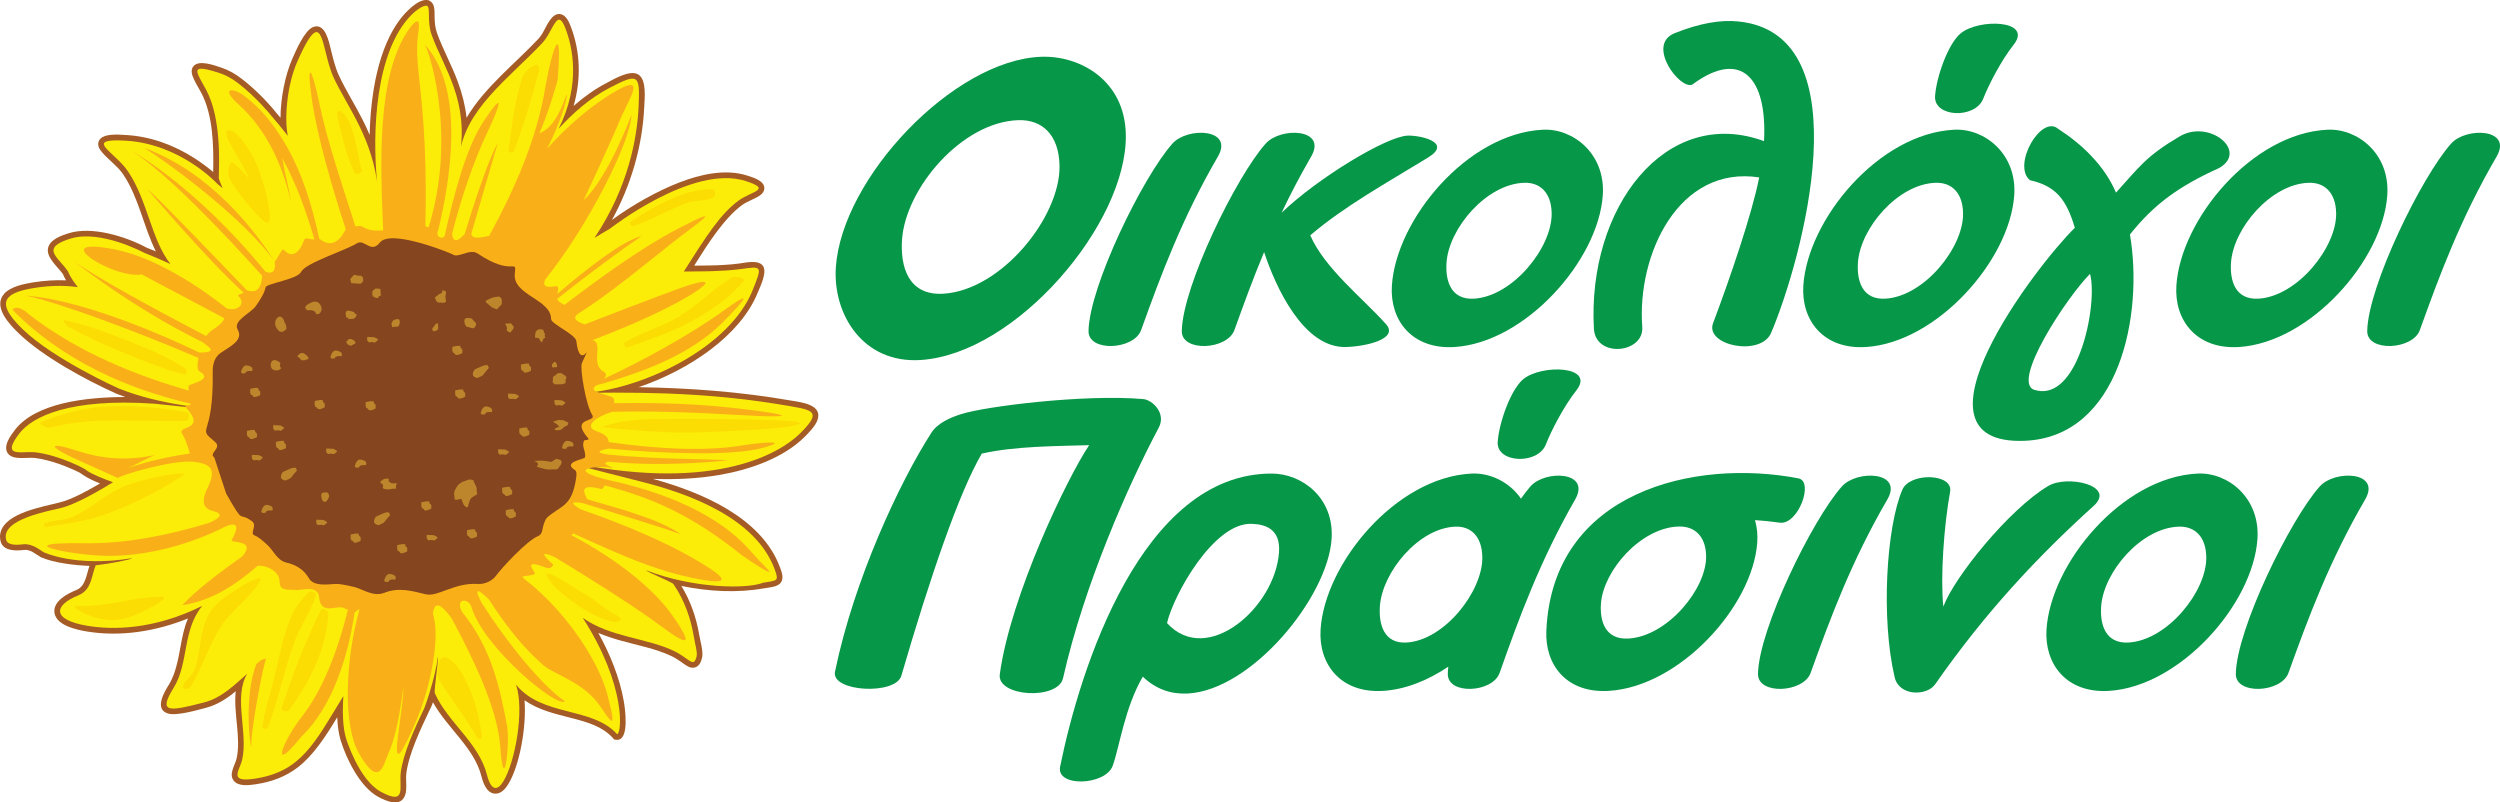 <?xml version="1.0" encoding="UTF-8"?>
<svg xmlns="http://www.w3.org/2000/svg" xmlns:xlink="http://www.w3.org/1999/xlink" width="365pt" height="117.15pt" viewBox="0 0 365 117.15" version="1.1">
<defs>
<clipPath id="clip1">
  <path d="M 0 0 L 120 0 L 120 117.148 L 0 117.148 Z M 0 0 "/>
</clipPath>
</defs>
<g id="surface1">
<g clip-path="url(#clip1)" clip-rule="nonzero">
<path style=" stroke:none;fill-rule:nonzero;fill:rgb(64.299%,35.699%,14.899%);fill-opacity:1;" d="M 31.125 25.117 C 31.203 21.379 31.121 16.859 29.406 13.59 C 29 12.82 28.391 11.887 28.109 11.082 C 27.957 10.641 27.906 10.168 28.176 9.758 C 28.926 8.613 31.371 9.566 32.348 9.887 C 33.41 10.238 34.398 10.809 35.273 11.492 C 36.992 12.805 38.816 14.598 40.188 16.285 L 40.281 16.406 C 40.508 16.664 40.73 16.926 40.953 17.191 C 40.965 14.281 41.664 10.891 42.645 8.66 C 43.152 7.504 44.43 4.461 45.703 3.953 C 47.512 3.234 48.047 6.199 48.332 7.336 C 48.629 8.531 48.934 9.828 49.449 10.949 C 50.473 13.176 51.84 15.297 52.949 17.5 C 53.316 18.227 53.656 18.957 53.969 19.695 C 54.109 13.629 55.25 6.961 58.445 2.777 C 59.156 1.844 60.992 -0.141 62.336 0.004 C 62.605 0.031 62.598 0.027 62.828 0.18 C 63.516 0.629 63.438 1.641 63.449 2.359 C 63.461 3.199 63.512 4.02 63.801 4.816 C 64.668 7.227 65.938 9.488 66.832 11.91 C 67.488 13.684 67.926 15.418 68.121 17.195 C 70.68 12.805 75.277 9.227 78.586 5.688 C 78.812 5.445 79.008 5.164 79.184 4.879 C 79.766 3.949 80.586 1.633 81.996 2.105 C 82.699 2.344 83.078 3.199 83.32 3.84 C 84.781 7.621 84.836 11.66 83.75 15.465 C 85.23 14.164 86.844 13.004 88.574 12.105 C 89.668 11.539 92.012 10.113 93.223 10.898 C 94.43 11.68 94.113 14.387 94.059 15.613 C 93.793 21.391 92.113 27.055 89.344 32.117 C 92.258 29.969 95.953 27.887 99.18 26.641 C 102.211 25.469 105.895 24.605 109.082 25.629 C 109.926 25.898 111.664 26.391 111.594 27.539 C 111.566 27.934 111.34 28.238 111.031 28.469 C 110.266 29.047 109.168 29.332 108.324 29.953 C 105.688 31.891 103.258 35.734 101.352 38.781 C 102.793 38.766 104.227 38.773 105.691 38.68 C 106.449 38.633 107.207 38.57 107.961 38.469 C 108.922 38.34 110.785 37.879 111.414 38.859 C 112.012 39.793 111.004 41.801 110.637 42.711 C 108.074 49.039 100.547 54.039 93.242 56.527 C 100.691 56.652 107.938 57.172 115.477 58.48 C 116.918 58.73 120.152 59.039 119.355 61.32 C 119.043 62.203 118.082 63.188 117.422 63.836 C 114.297 66.91 109.422 68.57 105.195 69.316 C 101.996 69.879 98.664 70.043 95.32 69.914 C 102.422 71.867 111.137 75.539 113.844 82.746 C 114.102 83.43 114.48 84.352 114.023 85.027 C 113.555 85.723 112.305 85.762 111.539 85.898 C 107.613 86.594 103.418 86.367 99.477 85.543 C 100.797 87.695 101.648 90.121 102.074 92.613 C 102.227 93.512 102.711 95.168 102.504 96.016 C 102.359 96.613 102.109 97.27 101.449 97.453 C 100.805 97.629 100.234 97.203 99.742 96.848 C 99.168 96.438 98.633 96.07 97.992 95.77 C 95.734 94.699 93.043 94.207 90.641 93.531 C 89.523 93.215 88.418 92.859 87.355 92.406 C 89.07 95.508 90.461 98.914 91.066 102.332 C 91.227 103.25 91.992 108.176 90.016 108.008 L 89.691 107.98 L 89.469 107.738 C 86.496 104.434 80.734 105.148 76.582 102.238 C 76.887 106.234 75.836 111.812 74.219 114.469 C 73.801 115.156 73.16 115.922 72.27 115.875 C 71.043 115.805 70.535 114.297 70.281 113.309 C 69.219 109.164 65.336 106.352 63.219 102.539 C 63.062 102.98 62.883 103.398 62.691 103.742 C 61.438 106.398 59.68 110.031 59.324 112.914 C 59.203 113.902 59.465 115.09 59.172 116.016 C 58.57 117.941 56.391 116.977 55.191 116.32 C 52.566 114.891 50.562 110.805 49.723 108.043 C 49.422 107.027 49.281 105.875 49.238 104.715 C 47.621 107.406 45.781 110.262 43.5 112.016 C 41.656 113.438 39.59 114.168 37.301 114.508 C 36.367 114.648 34.828 114.848 34.145 114.008 C 33.344 113.016 34.312 111.754 34.543 110.738 C 35.223 107.758 34.062 104.117 34.418 100.922 C 33.121 101.988 31.746 102.91 30.02 103.355 C 28.77 103.68 25.738 104.566 24.504 104.168 C 22.5 103.527 23.969 101.066 24.637 99.996 C 24.938 99.504 25.184 98.98 25.383 98.438 C 26.402 95.637 26.328 92.898 27.445 90.297 C 22.793 92.164 17.652 93.016 12.695 92.199 C 11.207 91.953 8.211 91.332 7.949 89.461 C 7.719 87.773 9.844 86.664 11.129 86.148 C 12.477 85.609 12.594 84.008 13.059 82.621 C 10.766 82.531 7.906 82.172 6.02 81.379 L 5.973 81.355 L 5.926 81.328 C 5.172 80.891 4.422 80.168 3.477 80.293 C 2.348 80.438 0.504 80.473 0.105 79.094 C -0.023 78.637 -0.039 78.168 0.086 77.707 C 0.855 74.836 6.27 74.008 8.734 73.348 C 10.363 72.969 12.734 71.684 14.602 70.586 C 13.742 70.238 12.879 69.844 12.199 69.391 L 11.695 69.055 L 11.699 69.043 C 11.258 68.805 10.668 68.551 10.34 68.41 C 9.23 67.93 8.07 67.512 6.902 67.215 C 6.301 67.059 5.691 66.934 5.078 66.863 C 3.91 66.727 1.902 67.242 1.145 66.191 C 0.383 65.133 1.547 63.59 2.176 62.77 C 5.199 58.828 12.562 57.969 18.293 57.965 C 17.867 57.816 17.441 57.656 17.02 57.488 L 16.988 57.473 C 12.527 55.477 6.227 52.051 2.723 48.656 C 1.387 47.363 -1.102 44.781 0.629 42.867 C 1.562 41.832 3.504 41.445 4.82 41.23 C 6.406 40.977 8.035 40.859 9.648 40.93 C 9.461 40.617 9.301 40.309 9.191 40.02 C 8.422 38.949 6.727 37.59 7.012 36.23 C 7.273 34.969 8.961 34.383 10.031 34.051 C 13.426 32.984 18.367 34.527 21.406 36.156 C 21.859 36.332 22.309 36.516 22.758 36.707 C 20.965 33.141 20.262 28.812 17.977 25.449 C 17.773 25.148 17.539 24.867 17.293 24.598 C 16.582 23.816 14.898 22.48 14.488 21.645 C 14.348 21.352 14.289 21.031 14.383 20.715 C 14.77 19.387 17.355 19.652 18.379 19.711 C 21.992 19.91 25.426 21.184 28.453 23.137 C 29.301 23.684 30.27 24.383 31.125 25.117 "/>
</g>
<path style=" stroke:none;fill-rule:nonzero;fill:rgb(98.799%,92.899%,3.899%);fill-opacity:1;" d="M 32.508 27.484 C 32.223 27.234 31.945 27.004 31.68 26.789 C 31.68 26.789 26.324 20.984 18.332 20.539 C 15.586 20.383 14.934 20.672 15.234 21.281 C 15.621 22.062 17.574 23.383 18.664 24.984 C 21.57 29.266 22.062 34.969 24.891 38.555 C 23.602 37.957 22.316 37.402 21.059 36.91 C 21.059 36.91 14.668 33.465 10.281 34.84 C 8.609 35.363 7.934 35.863 7.824 36.398 C 7.637 37.289 9.012 38.281 9.934 39.637 C 9.934 39.637 10.23 40.52 11.363 41.918 C 9.035 41.59 6.766 41.758 4.953 42.051 C 3.098 42.348 1.832 42.773 1.246 43.422 C 0.387 44.371 0.977 45.809 3.301 48.059 C 7.875 52.488 17.328 56.715 17.328 56.715 C 23.543 59.184 30.238 59.68 35.312 60.066 C 35.266 60.402 23.695 59.031 22.566 58.941 C 10.172 58.086 4.707 60.836 2.836 63.273 C 1.777 64.652 1.566 65.355 1.82 65.707 C 2.242 66.289 3.953 65.898 5.176 66.039 C 8.645 66.445 12.707 68.547 12.664 68.699 C 13.527 69.277 15.066 69.898 16.504 70.406 C 14.371 71.715 10.945 73.684 8.93 74.156 C 7.254 74.602 0.023 75.781 0.906 78.863 C 1.066 79.426 1.918 79.66 3.371 79.469 C 4.703 79.297 5.941 80.379 6.348 80.613 C 6.348 80.613 10.969 82.863 19.305 81.492 C 19.129 81.699 16.047 82.309 13.969 82.535 C 13.359 83.98 13.41 86.129 11.441 86.918 C 9.672 87.629 8.664 88.52 8.777 89.348 C 8.891 90.172 10.125 90.934 12.836 91.379 C 16.348 91.957 22.383 92.004 29.527 88.457 C 26.594 92.02 27.594 96.801 25.344 100.434 C 24.207 102.27 24.016 103.137 24.762 103.379 C 25.508 103.617 27.195 103.227 29.816 102.551 C 32.426 101.879 34.387 99.848 36.105 98.359 C 34.035 101.672 36.254 107.008 35.355 110.922 C 35.133 111.902 34.375 112.969 34.793 113.484 C 35.043 113.793 35.719 113.906 37.184 113.688 C 44.004 112.668 45.938 108.457 50.133 101.621 C 49.973 104.07 50.055 106.242 50.523 107.805 C 50.523 107.805 52.348 113.82 55.594 115.594 C 57.504 116.637 58.172 116.461 58.387 115.766 C 58.605 115.07 58.379 113.855 58.508 112.812 C 58.859 109.961 60.586 106.27 61.961 103.359 C 61.961 103.359 63.477 99.402 63.949 95.812 C 64.066 96.191 63.324 100.848 63.484 101.207 C 65.363 105.441 69.895 108.426 71.09 113.102 C 71.719 115.562 72.648 115.461 73.516 114.039 C 75.176 111.312 76.613 103.758 75.34 99.961 C 79.199 104.691 86.457 103.141 90.09 107.184 C 90.75 107.238 91.539 100.234 85.074 90.191 C 88.98 93.008 94.379 93.133 98.352 95.02 C 100.66 96.113 101.266 97.637 101.703 95.824 C 101.848 95.234 101.516 94.242 101.262 92.754 C 100.887 90.559 100.062 87.824 98.336 85.297 C 98.09 84.934 94.617 83.617 94.336 83.266 C 101.34 85.961 109.09 86.008 111.402 85.082 C 113.453 84.719 113.789 84.949 113.074 83.039 C 110.293 75.637 100.672 72.113 93.785 70.363 C 90.367 69.496 85.906 68.379 80.434 66.875 C 101.652 72.008 112.742 67.281 116.848 63.242 C 117.848 62.258 118.398 61.559 118.578 61.043 C 118.973 59.914 117.586 59.688 115.344 59.297 C 105.223 57.543 96.531 57.215 85.676 57.352 C 94.012 56.656 106.488 50.77 109.871 42.402 C 110.613 40.562 110.961 39.68 110.723 39.309 C 110.484 38.938 109.664 39.078 108.074 39.293 C 105.508 39.637 102.254 39.629 100.652 39.633 C 100.281 39.633 100 39.637 99.836 39.641 C 103.168 34.395 105.18 31.234 107.84 29.281 C 108.789 28.586 110.031 28.188 110.539 27.809 C 111.047 27.426 110.82 27.055 108.832 26.422 C 101.102 23.938 89.027 33.406 89.027 33.406 C 88.25 33.844 87.504 34.289 86.789 34.742 C 91.824 27.223 93.035 19.965 93.234 15.578 C 93.449 10.836 93.238 10.621 88.961 12.844 C 86.074 14.344 83.559 16.598 81.559 18.793 C 84.867 12.254 83.551 6.727 82.551 4.137 C 82.246 3.344 81.984 2.977 81.738 2.891 C 80.996 2.645 80.391 4.977 79.195 6.258 C 74.406 11.379 67.523 16.164 67.066 23.098 C 68.582 14.73 64.77 9.945 63.023 5.098 C 62.266 2.988 62.969 0.906 62.25 0.828 C 61.82 0.781 60.496 1.457 59.105 3.281 C 54.418 9.43 54.371 21.293 55.195 27.805 C 54.551 20.305 50.648 15.531 48.699 11.297 C 48.168 10.145 47.832 8.746 47.531 7.535 C 47.098 5.797 46.742 4.434 46.012 4.727 C 45.445 4.953 44.648 6.176 43.406 8.996 C 41.832 12.574 41.516 17.516 42.027 19.836 C 41.137 18.695 40.301 17.684 39.52 16.789 L 39.547 16.812 C 39.547 16.812 37.379 14.145 34.77 12.152 C 33.836 11.422 32.926 10.953 32.09 10.68 C 29.156 9.711 28.574 9.887 28.898 10.812 C 29.09 11.367 29.609 12.195 30.145 13.207 C 32.324 17.367 31.992 23.816 31.938 26.055 C 32.105 26.527 32.297 27.008 32.508 27.484 "/>
<path style=" stroke:none;fill-rule:nonzero;fill:rgb(97.299%,68.999%,9.399%);fill-opacity:1;" d="M 36.738 109.082 C 36.488 109.289 35.594 101.707 37.406 96.988 C 37.406 96.988 38.172 96.121 38.887 96.172 C 38.551 96.258 36.348 107.914 36.738 109.082 Z M 58.188 91.012 C 57.641 88.879 57.105 86.266 55.441 90.465 C 54.246 96.703 52.914 104.566 53.402 106.312 C 52.992 107.004 52.25 102.23 54.328 90.168 C 54.094 87.883 53.648 87.75 53.004 89.777 C 52.07 94.852 51.383 100.238 51.75 102.289 C 51.555 107.406 53.016 109.605 54.496 109.363 C 55.652 109.176 56.82 107.508 57.234 104.586 C 57.742 100.996 58.012 95.781 58.188 91.012 Z M 73.023 86.688 C 71.348 85.582 70.945 85.789 71.828 87.301 C 73.895 90.137 75.289 91.414 75.289 91.414 C 74.902 89.781 74.066 88.223 73.023 86.688 Z M 75.414 84.676 C 75.223 84.82 75.086 84.973 75.016 85.125 C 74.891 85.395 74.582 85.691 74.148 85.996 C 79.262 91.082 85.188 96.453 86.641 99.16 C 85.359 94.59 80.629 89.289 75.414 84.676 Z M 75.84 37.492 C 76.746 37.668 77.379 38.363 77.941 39.055 C 83.469 31.242 83.355 26.203 83.355 26.203 C 82.016 28.77 78.895 33.277 75.84 37.492 Z M 73.281 36.41 C 73.379 37.258 74.066 37.336 74.867 37.238 C 79.551 30.203 84.559 21.855 83.609 20.832 C 82.969 20.141 77.246 29.625 73.281 36.41 Z M 57.031 33.652 C 57.879 33.629 58.738 33.473 59.621 33.082 C 60.004 32.914 60.387 32.844 60.766 32.836 C 60.691 22.527 60.168 8.863 59.211 8.234 C 56.535 13.172 56.742 24.055 57.031 33.652 Z M 12.219 67.539 C 14.082 68.348 15.844 69.199 17.211 69.797 C 17.125 69.547 25.035 67.078 28.305 67.422 C 30.766 67.727 31.645 68.484 30.312 71.223 C 29.863 72.145 29.02 74.098 31 74.578 C 32.809 75.02 32.121 75.637 30.496 76.348 C 24.543 78.168 18.238 79.41 12.344 79.312 C 8.75 79.254 7.203 79.398 6.926 79.629 C 6.312 80.137 11.84 81.066 15.215 81.148 C 20.496 81.277 26.641 79.922 32.199 77.227 C 35.562 75.445 34.395 77.844 33.84 78.789 C 33.469 79.426 37.512 78.648 35.398 81.215 C 28.531 86.027 26.633 88.352 26.633 88.352 C 30.781 87.742 34.316 85.48 37.598 82.621 C 38.547 82.426 40.809 83.27 40.816 84.867 C 40.824 86.105 41.52 86.098 42.996 86.125 C 43.922 86.324 46.406 85.207 46.609 87.297 C 46.875 89.988 49.402 88.133 50.332 88.844 C 50.344 88.855 50.512 88.922 50.797 89.027 C 49.297 95.086 47.102 100.746 44.113 104.574 C 41.133 108.391 39.379 113.316 44.008 107.539 C 48.586 103.168 50.852 95.711 51.781 89.379 C 51.938 89.43 52.316 88.898 52.484 88.953 C 50.367 96.574 50.078 105.906 52.402 109.984 C 55.434 115.316 55.984 111.562 56.73 109.941 C 57.531 108.207 58.254 105.312 58.895 100.297 C 58.906 102.719 57.926 107.633 57.949 109.41 C 57.969 110.793 58.598 110.281 60.777 105.227 C 62.738 100.688 64.375 93.07 63.207 89.664 C 63.445 87.152 64.902 88.914 65.891 90.195 C 68.883 95.738 72.641 103.355 73.035 108.965 C 73.59 116.938 74.59 107.82 73.938 105.453 C 73.016 100.797 71.859 94.715 67.461 89.336 C 66.441 87.391 68.219 87.27 68.773 88.465 C 70.492 94.555 81.574 103.582 82.469 102.371 C 79.137 100.145 73.93 93.703 70.32 88.012 C 69.219 85.926 69.574 85.762 71.383 87.52 C 73.504 90.84 76.098 94.273 79.008 96.828 C 80.254 98.27 84.695 99.285 87.258 102.609 C 87.859 103.391 88.566 104.559 89.004 105.031 C 89.5 105.566 89.652 105.215 88.918 102.398 C 87.871 97.074 82.73 89.258 76.523 84.508 C 76.43 84.41 76.336 84.312 76.242 84.215 C 76.77 83.977 78.414 84.082 78.031 83.551 C 76.621 81.605 78.676 82.547 79.875 82.93 C 80.387 83.094 80.859 82.512 80.738 82.402 C 78.938 80.789 79.051 80.445 81.055 81.375 C 85.953 84.348 91.363 87.742 95.141 90.43 C 96.914 91.691 99.082 93.387 99.832 93.473 C 100.41 93.543 100.133 92.641 98.137 89.809 C 95.57 86.172 90.496 81.883 83.422 78.125 C 83.516 78.047 83.613 77.969 83.707 77.891 C 90.332 80.875 96.812 83.957 103.922 84.848 C 106.734 85.086 105.289 83.82 100.746 81.25 C 97.207 79.246 91.73 76.758 84.793 74.367 C 83.211 73.438 83.344 73.145 85.164 73.484 C 90.477 75.152 96.09 76.816 99.387 77.98 C 96.16 75.789 90.961 74.41 85.734 72.891 C 85.176 71.766 84.574 70.578 87.777 71.395 C 88.027 71.457 88.152 71.055 88.293 70.863 C 95.082 72.688 100.727 74.992 108.383 81.113 C 110.531 82.582 111.965 83.496 112.277 83.484 C 112.594 83.477 111.59 82.734 109.465 80.316 C 105.02 75.273 97.395 71.906 88.711 70.062 C 82.281 68.445 87.246 67.961 88.922 68.266 C 90.781 68.602 87.051 67.617 88.887 67.422 C 97.094 68.184 104.672 67.359 106.359 67.211 C 103.164 66.977 95.82 67.078 88.855 66.367 C 87.09 66.141 87.086 65.848 88.852 65.492 C 97.059 66.27 106.941 66.566 111.195 65.43 C 112.383 65.113 112.945 64.906 113.09 64.777 C 113.52 64.395 110.168 64.727 108.609 64.992 C 102.762 65.996 95.539 65.484 88.863 64.547 C 88.891 63.598 87.699 63.168 87.066 62.945 C 85.094 62.242 87.172 60.785 89.359 60.129 C 95.199 59.98 101.543 60.219 106.691 60.531 C 112.75 60.898 115.188 60.855 113.746 60.5 C 112.883 60.285 110.625 59.961 106.914 59.539 C 102.066 58.988 96.035 58.75 89.656 58.867 C 89.707 58.57 89.699 58.355 89.574 58.137 C 89.391 57.816 88.07 57.664 87.137 57.215 C 86.273 56.797 86.73 56.219 87.793 56.074 C 94.055 54.254 100.898 51.727 105.52 47.062 C 108.645 43.906 110.422 41.898 105.457 45.48 C 100.75 48.883 93.656 52.758 88.207 55.289 C 88.457 54.918 88.645 54.582 88.195 54.309 C 86.074 53.219 88.215 49.996 86.496 49.656 C 90.906 48 95.453 46.012 98.715 44.262 C 101.742 42.637 103.492 41.355 102.883 41.168 C 102.52 41.059 101.301 41.34 99 42.18 C 94.844 43.695 89.918 45.613 85.375 47.359 C 83.605 46.777 83.824 46.242 84.383 45.824 C 89.047 42.867 93.863 38.844 98.152 35.453 C 101.465 32.836 106.695 29.379 98.895 33.434 C 93.68 36.148 87.555 40.586 82.422 44.508 C 82.215 44.406 81.961 44.258 81.648 44.039 C 81.488 43.926 81.395 43.789 81.352 43.637 C 85.711 40.164 90.535 36.602 93.668 34.477 C 91.047 35.043 85.879 39.062 81.367 42.902 L 81.398 42.766 C 81.449 42.535 81.5 42.316 81.488 42.141 C 81.473 41.965 81.402 41.719 81.188 41.766 C 79.68 42.094 79.156 41.734 79.625 40.777 C 85.953 32.902 92.152 20.508 92.188 16.758 C 92.188 16.758 88.895 25.781 85.191 29.27 C 85.191 29.27 88.395 22.516 90.574 17.387 C 91.352 15.559 92.676 13.406 92.465 12.676 C 92.336 12.234 91.656 12.305 89.969 13.266 C 86.227 15.391 82.488 18.75 79.855 21.734 C 80.816 19.93 82.695 15.652 82.77 13.684 C 82.195 15.152 81.137 18.551 78.746 19.469 C 80.176 16.246 81.41 11.703 81.41 11.703 C 81.676 8.504 81.656 6.961 81.48 6.559 C 81.145 5.797 80.223 9.203 79.535 13.203 C 78.293 20.43 75.129 27.656 71.41 34.449 C 70.254 34.637 68.969 35.031 68.805 34.148 C 70.586 28.07 72.68 20.844 72.68 20.844 C 71.27 23.438 69.375 29.141 67.816 34.25 L 67.754 34.258 C 66.957 35.117 66.145 35.598 66.008 34.133 C 67.332 28.945 69.023 23.809 71.301 18.992 C 72.895 15.617 73.934 12.711 70.633 17.672 C 68.047 21.559 66.355 28.16 65.023 33.957 C 64.996 35.246 63.465 34.656 63.961 33.695 C 66.484 23.246 67.176 12.141 62.016 6.492 C 62.652 7.473 66.746 19.711 62.578 33.18 C 62.426 33.129 62.27 33.078 62.109 33.031 C 62.543 14.242 60.25 9.926 61.082 4.703 C 61.547 1.801 60.141 3.59 59.5 4.562 C 55.055 11.316 55.5 23.59 55.941 33.617 C 54.895 33.754 53.863 33.664 52.836 33.07 C 52.574 32.918 52.227 33.012 51.898 33.062 C 50.082 27.398 47.766 20.582 46.664 15.273 C 45.449 9.422 44.73 8.961 45.52 14.441 C 46.312 19.941 48.504 27.422 50.48 33.477 C 49.574 35.246 48.359 36.242 46.605 34.832 C 45.637 30.348 44.172 25.156 41.422 20.621 C 39.895 18.094 38.008 15.715 35.508 13.883 C 34.047 12.812 32.078 12.754 34.828 15.246 C 39.141 19.156 41.258 24.309 42.512 29.512 C 42.18 27.441 41.543 25.16 41.207 23.086 C 43.34 26.949 44.711 30.934 45.906 34.957 C 45.426 35.027 44.566 34.543 44.395 35.043 C 43.715 37 42.578 37.73 41.449 36.484 C 41.172 36.18 40.73 37.449 40.109 38.184 C 35.973 32.348 25.516 24.367 21.055 21.598 C 30.785 25.156 37.332 33.785 40.102 38.191 C 40.281 39.453 39.906 40.074 38.781 39.688 C 28.594 27.164 19.262 22.055 19.262 22.055 C 24.367 25.27 32.629 33.984 38.258 40.246 C 38.191 42.344 37.254 42.816 36.027 42.371 C 31.68 37.828 22.488 28.254 21.559 27.652 C 21.559 27.652 30.402 38.102 35.574 42.719 C 35.281 42.934 34.598 43.023 34.781 43.199 C 35.945 44.316 34.785 45.531 33.098 45.023 C 29.504 42.148 22.961 37.691 16.926 36.449 C 13.238 35.699 12.062 35.98 12.266 36.645 C 12.656 37.91 18.078 40.562 20.699 40.066 C 20.699 40.066 25.27 42.492 32.742 46.457 C 32.648 46.727 32.52 46.969 32.301 47.172 C 31.039 48.352 30.922 47.965 30.102 49.066 C 22.707 45.188 13.27 40.09 10.508 37.914 C 10.508 37.914 18.965 44.762 29.578 49.961 C 30.336 50.578 32.055 51.48 29.102 51.469 C 21.715 47.922 11.121 43.703 3.75 43.156 C 9.105 44.285 20.77 48.746 28.961 52.254 C 28.934 52.434 28.906 52.625 28.883 52.824 C 28.805 53.512 28.785 54.031 29.145 54.234 C 29.676 54.539 29.848 54.801 29.801 55.035 C 29.754 55.266 29.492 55.461 29.16 55.629 C 28.828 55.797 28.43 55.938 28.109 56.055 C 27.789 56.168 27.547 56.262 27.535 56.34 C 27.488 56.578 27.508 56.805 27.555 57.023 C 20.281 54.953 11.395 51.5 4.223 45.887 C 4.223 45.887 2.605 44.289 1.816 45.223 C 9.102 52.66 18.699 56.812 27.828 58.938 L 27.758 59.105 C 27.703 59.203 26.801 59.145 27.121 59.484 C 30.324 62.938 25.684 62.062 26.605 63.363 C 26.977 63.887 27.371 64.977 27.711 66.203 C 24.797 66.637 21.844 67.262 18.719 68.32 C 20.125 67.691 21.18 67.059 22.586 66.43 C 18.375 67.363 14.621 66.906 11.559 65.902 C 6.695 64.301 6.723 65.156 12.219 67.539 "/>
<path style=" stroke:none;fill-rule:nonzero;fill:rgb(52.199%,27.1%,11.8%);fill-opacity:1;" d="M 72.414 84.059 C 71.934 84.715 70.898 85.332 69.75 85.258 C 66.328 85.035 63.938 87.184 62.164 86.766 C 60.215 86.301 58.254 85.695 56.117 86.547 C 54.477 87.203 52.883 85.961 51.676 85.688 C 50.473 85.414 49.543 85.211 48.902 85.258 C 47.562 85.359 45.762 85.574 45.098 84.422 C 44.34 83.109 43.137 82.438 41.797 82.133 C 40.504 81.84 39.891 80.363 39.109 79.633 C 38.332 78.902 37.672 78.344 37.156 78.168 C 36.973 78.102 36.906 77.98 36.898 77.82 C 36.895 77.664 36.945 77.473 37 77.27 C 37.051 77.066 37.102 76.855 37.09 76.656 C 37.078 76.457 37.008 76.273 36.812 76.125 C 36.27 75.719 35.938 75.57 35.695 75.496 C 35.457 75.422 35.312 75.422 35.145 75.32 C 34.98 75.219 34.797 75.016 34.477 74.527 C 34.16 74.043 33.707 73.273 33.012 72.043 L 31.285 66.777 C 30.391 66.188 32.465 65.41 31.398 64.523 C 30.691 63.93 30.324 63.617 30.172 63.324 C 30.02 63.035 30.078 62.766 30.223 62.262 C 30.367 61.754 30.598 61.012 30.777 59.773 C 30.961 58.535 31.094 56.801 31.055 54.316 C 31.043 53.59 31.137 52.301 32.168 51.562 C 33.465 50.629 35.617 49.719 34.703 48.121 C 33.957 46.812 36.594 45.758 37.344 44.691 C 38.094 43.625 38.645 42.676 38.77 41.961 C 38.797 41.816 39.102 41.668 39.555 41.516 C 40.008 41.359 40.605 41.195 41.219 41.02 C 41.828 40.84 42.453 40.645 42.953 40.43 C 43.453 40.211 43.82 39.969 43.953 39.703 C 44.602 38.391 50.297 36.629 52.129 35.516 C 53.23 34.844 54.152 37.09 55.469 35.406 C 57.07 33.359 65.961 37.039 66.062 37.125 C 66.871 37.789 68.566 36.219 69.75 37.02 C 74.855 40.457 75.441 37.621 75.164 39.918 C 74.777 43.094 80.461 43.66 80.461 46.582 C 80.461 47.301 84.031 48.801 84.145 49.805 C 84.691 54.617 86.77 48.926 84.953 53.027 C 84.633 53.746 85.551 59.188 86.449 60.547 C 87.23 61.734 83.121 60.812 85.871 63.984 C 86.148 64.305 85.344 64.219 85.297 64.309 C 84.824 65.164 85.602 65.898 85.41 66.781 C 85.398 66.844 85.18 66.922 84.891 67.016 C 84.602 67.109 84.242 67.219 83.941 67.359 C 83.641 67.5 83.402 67.668 83.352 67.875 C 83.305 68.078 83.449 68.32 83.914 68.605 C 84.227 68.797 84.195 69.262 84.105 69.867 C 83.484 73.996 81.93 73.773 79.961 75.488 C 79.602 75.801 79.5 76.238 79.34 76.703 C 79.18 77.164 79.234 78.004 78.559 78.27 C 76.91 78.926 73.184 83.004 72.414 84.059 "/>
<path style=" stroke:none;fill-rule:nonzero;fill:rgb(74.1%,52.499%,17.299%);fill-opacity:1;" d="M 45.945 58.539 L 45.945 59.113 L 46.039 59.379 C 46.039 59.379 46.359 59.512 46.359 59.641 C 46.359 59.773 46.77 59.73 46.77 59.73 L 47.137 59.598 L 47.41 59.465 L 47.41 58.934 L 47.184 58.715 L 47.09 58.406 L 46.68 58.406 L 45.945 58.539 "/>
<path style=" stroke:none;fill-rule:nonzero;fill:rgb(74.1%,52.499%,17.299%);fill-opacity:1;" d="M 40.184 47.469 C 40.184 47.469 40.777 49.277 41.832 48 C 41.832 48 41.785 47.25 41.559 47.117 C 41.559 47.117 41.375 46.105 40.734 46.238 C 40.73 46.234 40.047 46.5 40.184 47.469 "/>
<path style=" stroke:none;fill-rule:nonzero;fill:rgb(74.1%,52.499%,17.299%);fill-opacity:1;" d="M 39.68 52.758 C 39.586 52.855 39.312 53.508 39.816 53.949 C 39.816 53.949 40.551 54.344 41.055 53.773 C 41.055 53.773 40.688 53.375 40.961 53.023 C 40.961 53.023 40.184 52.23 39.68 52.758 "/>
<path style=" stroke:none;fill-rule:nonzero;fill:rgb(74.1%,52.499%,17.299%);fill-opacity:1;" d="M 43.664 51.746 C 43.664 51.746 44.078 51.262 44.582 51.746 C 44.582 51.746 45.5 52.406 44.766 52.492 C 44.766 52.492 43.988 52.891 43.758 52.273 C 43.758 52.273 43.117 52.008 43.664 51.746 "/>
<path style=" stroke:none;fill-rule:nonzero;fill:rgb(74.1%,52.499%,17.299%);fill-opacity:1;" d="M 44.902 45.312 C 44.902 45.312 46.004 45.09 46.141 45.84 C 46.141 45.84 46.871 46.105 46.965 45.047 C 46.965 45.047 46.828 43.812 45.68 44.078 C 45.68 44.078 43.848 44.695 44.902 45.312 "/>
<path style=" stroke:none;fill-rule:nonzero;fill:rgb(74.1%,52.499%,17.299%);fill-opacity:1;" d="M 48.25 52.141 C 48.25 52.141 48.387 51.305 48.934 51.172 C 48.934 51.172 50.219 51.215 49.852 52.012 C 49.852 52.012 48.891 51.879 48.891 52.316 C 48.891 52.316 48.246 52.492 48.25 52.141 "/>
<path style=" stroke:none;fill-rule:nonzero;fill:rgb(74.1%,52.499%,17.299%);fill-opacity:1;" d="M 50.449 45.707 L 50.539 46.324 L 50.859 46.414 C 50.859 46.414 50.812 46.59 50.949 46.59 C 51.09 46.59 51.637 46.543 51.637 46.543 L 51.914 46.324 L 52.051 46.059 L 52.051 45.883 C 52.051 45.883 51.773 45.797 51.684 45.664 C 51.594 45.531 52.234 45.75 51.594 45.531 C 50.949 45.309 50.629 45.355 50.629 45.355 L 50.449 45.707 "/>
<path style=" stroke:none;fill-rule:nonzero;fill:rgb(74.1%,52.499%,17.299%);fill-opacity:1;" d="M 54.527 42.359 C 54.527 42.359 54.344 42.445 54.344 42.711 C 54.344 42.977 54.344 43.062 54.434 43.238 C 54.527 43.418 55.121 43.547 55.121 43.547 L 55.352 43.238 L 55.582 43.195 L 55.582 42.754 L 55.535 42.184 L 55.215 42.137 L 54.801 42.137 L 54.527 42.359 "/>
<path style=" stroke:none;fill-rule:nonzero;fill:rgb(74.1%,52.499%,17.299%);fill-opacity:1;" d="M 51.273 41.344 L 52.051 41.391 L 52.648 41.434 C 52.648 41.434 53.016 41.168 53.016 41.035 C 53.016 40.906 53.016 40.551 53.016 40.551 C 53.016 40.551 52.785 40.246 52.648 40.246 C 52.512 40.246 52.281 40.246 52.281 40.246 L 51.684 40.113 C 51.684 40.113 51.594 40.246 51.457 40.375 C 51.32 40.508 51.32 40.508 51.32 40.508 L 51.137 40.73 L 51.273 41.344 "/>
<path style=" stroke:none;fill-rule:nonzero;fill:rgb(74.1%,52.499%,17.299%);fill-opacity:1;" d="M 70.93 43.902 C 71.07 43.812 71.984 43.418 71.984 43.418 L 72.855 43.285 C 72.855 43.285 73.223 43.504 73.223 43.637 C 73.223 43.77 73.27 43.727 73.27 43.988 C 73.27 44.254 73.223 44.473 73.223 44.473 L 72.902 44.781 C 72.902 44.781 72.809 44.914 72.672 45.047 C 72.535 45.18 72.535 45.18 72.535 45.18 L 71.801 44.871 L 70.934 44.121 L 70.934 43.902 L 70.93 43.902 "/>
<path style=" stroke:none;fill-rule:nonzero;fill:rgb(74.1%,52.499%,17.299%);fill-opacity:1;" d="M 53.383 58.707 L 53.383 59.281 L 53.473 59.543 C 53.473 59.543 53.793 59.676 53.793 59.809 C 53.793 59.941 54.207 59.898 54.207 59.898 L 54.57 59.766 L 54.844 59.633 L 54.844 59.102 L 54.617 58.883 L 54.527 58.574 L 54.113 58.574 L 53.383 58.707 "/>
<path style=" stroke:none;fill-rule:nonzero;fill:rgb(74.1%,52.499%,17.299%);fill-opacity:1;" d="M 78.219 48.395 C 78.219 48.395 78.539 48.086 78.676 48.086 C 78.812 48.086 79.133 48.086 79.133 48.086 L 79.363 48.219 L 79.406 48.527 L 79.59 48.75 L 79.5 49.059 L 79.637 49.32 L 79.363 49.41 L 79.227 49.805 L 78.906 50.027 C 78.906 50.027 78.996 49.938 78.906 49.762 C 78.812 49.586 78.629 49.367 78.629 49.367 L 78.402 49.32 C 78.402 49.32 78.172 49.41 78.125 49.234 C 78.078 49.059 78.219 48.395 78.219 48.395 "/>
<path style=" stroke:none;fill-rule:nonzero;fill:rgb(74.1%,52.499%,17.299%);fill-opacity:1;" d="M 73.727 47.25 C 73.727 47.25 74 47.648 74 47.777 C 74 47.91 74 48.309 74 48.309 L 74.508 48.574 L 74.871 48.086 C 74.871 48.086 75.102 47.824 74.965 47.648 C 74.828 47.469 74.598 47.207 74.598 47.207 L 73.727 47.25 "/>
<path style=" stroke:none;fill-rule:nonzero;fill:rgb(74.1%,52.499%,17.299%);fill-opacity:1;" d="M 80.969 52.801 C 80.969 52.801 80.602 53.109 80.602 53.242 C 80.602 53.375 80.465 53.641 80.738 53.641 C 81.012 53.641 81.332 53.594 81.332 53.594 C 81.332 53.594 81.426 53.023 80.969 52.801 "/>
<path style=" stroke:none;fill-rule:nonzero;fill:rgb(74.1%,52.499%,17.299%);fill-opacity:1;" d="M 80.691 55.844 L 80.738 55.051 C 80.738 55.051 80.875 54.875 81.105 54.785 C 81.332 54.699 81.059 54.566 81.562 54.477 C 82.066 54.391 82.25 54.699 82.25 54.699 L 82.523 54.832 L 82.707 55.094 L 82.57 55.492 L 82.57 55.711 C 82.57 55.711 82.707 55.934 82.34 56.02 C 81.973 56.109 82.113 56.109 81.836 56.109 C 81.562 56.109 80.969 56.109 80.969 56.109 L 80.691 55.844 "/>
<path style=" stroke:none;fill-rule:nonzero;fill:rgb(74.1%,52.499%,17.299%);fill-opacity:1;" d="M 55.488 70.34 C 55.535 70.516 55.945 70.738 55.945 70.871 C 55.945 71.004 55.809 71.223 55.945 71.312 C 56.082 71.398 56.223 71.445 56.449 71.445 C 56.68 71.445 56.91 71.445 56.91 71.445 L 57.277 71.355 L 57.824 71.355 C 57.824 71.355 57.777 71.004 57.824 70.871 C 57.871 70.738 57.961 70.562 57.961 70.562 L 57.367 70.562 C 57.367 70.562 57.184 70.605 57 70.473 C 56.816 70.344 56.723 70.211 56.723 70.211 C 56.723 70.211 56.863 69.988 56.723 69.945 C 56.586 69.902 56.586 69.812 56.449 69.859 C 56.312 69.902 56.039 69.945 56.039 69.945 L 55.488 70.34 "/>
<path style=" stroke:none;fill-rule:nonzero;fill:rgb(74.1%,52.499%,17.299%);fill-opacity:1;" d="M 80.738 61.57 L 81.562 61.309 L 82.25 61.352 L 82.984 61.703 L 82.891 62.059 L 82.34 62.363 L 82.113 62.586 C 82.113 62.586 81.84 62.805 81.609 62.805 C 81.379 62.805 81.152 62.805 81.152 62.805 L 80.922 62.672 C 80.922 62.672 81.105 62.543 81.242 62.453 C 81.379 62.363 81.746 62.363 81.609 62.234 C 81.473 62.102 81.336 61.969 81.336 61.969 L 80.738 61.57 "/>
<path style=" stroke:none;fill-rule:nonzero;fill:rgb(74.1%,52.499%,17.299%);fill-opacity:1;" d="M 67.859 46.59 C 67.723 46.82 67.859 47.293 67.859 47.293 C 67.859 47.293 68.043 47.691 68.18 47.734 C 68.32 47.781 68.273 47.691 68.641 47.824 C 69.008 47.957 69.234 47.957 69.281 47.824 C 69.328 47.691 69.512 47.473 69.512 47.473 C 69.512 47.473 69.555 47.164 69.371 47.031 C 69.191 46.898 68.871 46.5 68.871 46.5 C 68.871 46.5 68.043 46.281 67.859 46.59 "/>
<path style=" stroke:none;fill-rule:nonzero;fill:rgb(74.1%,52.499%,17.299%);fill-opacity:1;" d="M 50.539 49.895 L 50.723 50.246 L 50.996 50.422 L 51.316 50.465 C 51.316 50.465 51.547 50.289 51.684 50.246 C 51.82 50.203 51.914 50.07 51.914 50.07 L 51.824 49.848 L 51.641 49.672 L 51.273 49.496 L 50.953 49.496 L 50.539 49.895 "/>
<path style=" stroke:none;fill-rule:nonzero;fill:rgb(74.1%,52.499%,17.299%);fill-opacity:1;" d="M 53.609 49.188 C 53.609 49.32 53.609 49.719 53.609 49.719 L 53.84 49.98 L 54.387 49.938 L 54.707 50.027 L 55.168 49.672 C 55.168 49.672 55.215 49.496 55.074 49.453 C 54.938 49.41 54.664 49.234 54.664 49.234 L 53.609 49.188 "/>
<path style=" stroke:none;fill-rule:nonzero;fill:rgb(74.1%,52.499%,17.299%);fill-opacity:1;" d="M 57.137 47.207 L 57.277 47.777 C 57.277 47.777 57.551 47.691 57.688 47.691 C 57.824 47.691 58.055 47.777 58.191 47.602 C 58.328 47.426 58.375 47.117 58.375 47.117 L 58.328 46.766 C 58.328 46.766 58.281 46.59 58.102 46.59 C 57.918 46.59 57.918 46.59 57.918 46.59 L 57.457 46.719 L 57.137 47.207 "/>
<path style=" stroke:none;fill-rule:nonzero;fill:rgb(74.1%,52.499%,17.299%);fill-opacity:1;" d="M 63.23 48.352 C 63.23 48.352 63.051 48.043 63.141 47.91 C 63.23 47.777 63.418 47.648 63.461 47.516 C 63.508 47.383 63.691 47.25 63.691 47.25 C 63.691 47.25 63.965 47.117 63.965 47.293 C 63.965 47.469 63.922 47.559 63.965 47.691 C 64.012 47.824 63.965 48 63.965 48 C 63.965 48 63.922 48.176 63.738 48.266 C 63.555 48.352 63.23 48.352 63.23 48.352 "/>
<path style=" stroke:none;fill-rule:nonzero;fill:rgb(74.1%,52.499%,17.299%);fill-opacity:1;" d="M 63.922 44.164 C 63.922 44.164 63.828 44.078 63.691 43.902 C 63.555 43.727 63.508 43.418 63.508 43.418 C 63.508 43.418 63.875 43.109 64.059 42.977 C 64.238 42.844 64.516 42.797 64.516 42.797 L 64.605 42.359 L 65.066 42.535 C 65.066 42.535 65.156 42.578 65.109 42.797 C 65.066 43.02 65.02 43.371 65.02 43.371 C 65.02 43.371 65.066 43.504 65.066 43.637 C 65.066 43.77 65.203 43.945 65.066 44.078 C 64.93 44.211 64.789 44.211 64.789 44.211 L 63.922 44.164 "/>
<path style=" stroke:none;fill-rule:nonzero;fill:rgb(74.1%,52.499%,17.299%);fill-opacity:1;" d="M 66.395 72.941 C 66.395 72.941 66.301 72.281 66.301 72.148 C 66.301 72.016 66.301 71.84 66.395 71.617 C 66.484 71.398 66.715 71.047 66.715 71.047 C 66.715 71.047 66.805 70.871 66.945 70.738 C 67.082 70.605 67.539 70.34 67.539 70.34 L 68.18 70.121 L 68.5 69.988 L 69.098 70.078 L 69.188 70.34 L 69.418 70.824 C 69.418 70.824 69.602 71.133 69.602 71.309 C 69.602 71.484 69.602 71.617 69.602 71.75 C 69.602 71.883 69.785 72.059 69.602 72.191 C 69.418 72.324 69.188 72.457 69.051 72.543 C 68.914 72.633 68.777 72.719 68.684 72.852 C 68.594 72.984 68.41 73.645 68.363 73.777 C 68.316 73.91 68.41 74.086 68.133 74.043 C 67.859 73.996 67.676 73.645 67.676 73.645 L 67.402 72.984 C 67.402 72.984 67.492 72.809 67.219 72.852 C 66.945 72.895 66.668 73.031 66.395 72.941 "/>
<path style=" stroke:none;fill-rule:nonzero;fill:rgb(74.1%,52.499%,17.299%);fill-opacity:1;" d="M 47.148 73.16 C 46.977 73.012 46.918 72.543 46.918 72.543 C 46.918 72.543 46.828 72.059 47.055 71.973 C 47.285 71.883 47.742 71.883 47.742 71.883 L 47.926 72.016 C 47.926 72.016 48.109 72.367 48.02 72.59 C 47.926 72.809 47.605 73.559 47.148 73.16 "/>
<path style=" stroke:none;fill-rule:nonzero;fill:rgb(74.1%,52.499%,17.299%);fill-opacity:1;" d="M 69.098 54.875 C 68.91 54.621 69.145 54.168 69.234 54.035 C 69.328 53.902 69.555 53.816 69.969 53.641 C 70.379 53.465 70.656 53.332 70.793 53.332 C 70.93 53.332 71.25 53.242 71.25 53.418 C 71.25 53.598 71.48 53.641 71.297 53.816 C 71.113 53.992 70.703 54.523 70.703 54.523 C 70.703 54.523 70.52 54.828 70.289 54.918 C 70.059 55.004 69.738 55.184 69.738 55.184 C 69.738 55.184 69.328 55.184 69.098 54.875 "/>
<path style=" stroke:none;fill-rule:nonzero;fill:rgb(74.1%,52.499%,17.299%);fill-opacity:1;" d="M 77.941 67.301 L 78.812 67.258 L 79.316 67.258 L 80.555 67.434 L 80.828 67.211 L 81.242 66.992 C 81.242 66.992 81.93 67.125 81.93 67.254 C 81.93 67.387 82.02 67.477 81.973 67.652 C 81.93 67.828 81.609 68.223 81.609 68.223 C 81.609 68.223 81.469 68.531 81.195 68.531 C 80.918 68.531 80.828 68.531 80.598 68.531 C 80.371 68.531 80.141 68.578 79.82 68.531 C 79.5 68.488 78.355 68.137 78.355 68.137 C 78.355 68.137 78.996 67.609 77.941 67.301 "/>
<path style=" stroke:none;fill-rule:nonzero;fill:rgb(74.1%,52.499%,17.299%);fill-opacity:1;" d="M 47.629 65.48 C 47.629 65.613 47.629 66.012 47.629 66.012 L 47.855 66.273 L 48.406 66.23 L 48.727 66.316 L 49.184 65.965 C 49.184 65.965 49.23 65.789 49.094 65.746 C 48.957 65.699 48.68 65.523 48.68 65.523 L 47.629 65.48 "/>
<path style=" stroke:none;fill-rule:nonzero;fill:rgb(74.1%,52.499%,17.299%);fill-opacity:1;" d="M 39.887 62.07 C 39.887 62.203 39.887 62.598 39.887 62.598 L 40.117 62.863 L 40.664 62.816 L 40.984 62.906 L 41.445 62.555 C 41.445 62.555 41.488 62.379 41.352 62.332 C 41.215 62.289 40.941 62.113 40.941 62.113 L 39.887 62.07 "/>
<path style=" stroke:none;fill-rule:nonzero;fill:rgb(74.1%,52.499%,17.299%);fill-opacity:1;" d="M 46.176 75.867 C 46.176 76.004 46.176 76.398 46.176 76.398 L 46.406 76.664 L 46.953 76.617 L 47.277 76.707 L 47.734 76.355 C 47.734 76.355 47.777 76.176 47.641 76.133 C 47.504 76.09 47.23 75.914 47.23 75.914 L 46.176 75.867 "/>
<path style=" stroke:none;fill-rule:nonzero;fill:rgb(74.1%,52.499%,17.299%);fill-opacity:1;" d="M 62.301 78.094 C 62.301 78.223 62.301 78.621 62.301 78.621 L 62.531 78.887 L 63.078 78.84 L 63.398 78.93 L 63.859 78.578 C 63.859 78.578 63.906 78.402 63.766 78.355 C 63.629 78.312 63.355 78.137 63.355 78.137 L 62.301 78.094 "/>
<path style=" stroke:none;fill-rule:nonzero;fill:rgb(74.1%,52.499%,17.299%);fill-opacity:1;" d="M 72.727 65.586 C 72.727 65.715 72.727 66.113 72.727 66.113 L 72.957 66.379 L 73.508 66.332 L 73.828 66.422 L 74.285 66.07 C 74.285 66.07 74.332 65.895 74.195 65.848 C 74.055 65.805 73.781 65.629 73.781 65.629 L 72.727 65.586 "/>
<path style=" stroke:none;fill-rule:nonzero;fill:rgb(74.1%,52.499%,17.299%);fill-opacity:1;" d="M 74.18 57.469 C 74.18 57.602 74.18 57.996 74.18 57.996 L 74.41 58.262 L 74.957 58.219 L 75.277 58.305 L 75.734 57.953 C 75.734 57.953 75.781 57.777 75.645 57.734 C 75.508 57.688 75.234 57.512 75.234 57.512 L 74.18 57.469 "/>
<path style=" stroke:none;fill-rule:nonzero;fill:rgb(74.1%,52.499%,17.299%);fill-opacity:1;" d="M 80.953 58.398 C 80.953 58.531 80.953 58.93 80.953 58.93 L 81.18 59.195 L 81.73 59.148 L 82.051 59.238 L 82.508 58.887 C 82.508 58.887 82.555 58.707 82.418 58.664 C 82.281 58.621 82.004 58.445 82.004 58.445 L 80.953 58.398 "/>
<path style=" stroke:none;fill-rule:nonzero;fill:rgb(74.1%,52.499%,17.299%);fill-opacity:1;" d="M 36.77 66.41 C 36.77 66.543 36.77 66.941 36.77 66.941 L 37 67.203 L 37.547 67.16 L 37.871 67.246 L 38.328 66.895 C 38.328 66.895 38.375 66.719 38.238 66.676 C 38.098 66.629 37.824 66.453 37.824 66.453 L 36.77 66.41 "/>
<path style=" stroke:none;fill-rule:nonzero;fill:rgb(74.1%,52.499%,17.299%);fill-opacity:1;" d="M 41.078 69.848 C 40.891 69.598 41.125 69.145 41.215 69.012 C 41.305 68.879 41.535 68.793 41.949 68.613 C 42.359 68.441 42.637 68.305 42.773 68.305 C 42.91 68.305 43.23 68.219 43.23 68.395 C 43.23 68.57 43.461 68.613 43.277 68.793 C 43.094 68.969 42.68 69.496 42.68 69.496 C 42.68 69.496 42.496 69.805 42.27 69.895 C 42.039 69.98 41.719 70.156 41.719 70.156 C 41.719 70.156 41.309 70.156 41.078 69.848 "/>
<path style=" stroke:none;fill-rule:nonzero;fill:rgb(74.1%,52.499%,17.299%);fill-opacity:1;" d="M 54.676 76.363 C 54.488 76.109 54.723 75.656 54.812 75.523 C 54.906 75.395 55.137 75.305 55.547 75.129 C 55.961 74.953 56.234 74.82 56.371 74.82 C 56.512 74.82 56.832 74.73 56.832 74.906 C 56.832 75.082 57.059 75.129 56.875 75.305 C 56.691 75.48 56.281 76.008 56.281 76.008 C 56.281 76.008 56.098 76.316 55.867 76.406 C 55.641 76.492 55.316 76.668 55.316 76.668 C 55.316 76.668 54.906 76.668 54.676 76.363 "/>
<path style=" stroke:none;fill-rule:nonzero;fill:rgb(74.1%,52.499%,17.299%);fill-opacity:1;" d="M 51.809 68.059 C 51.809 68.059 51.945 67.223 52.492 67.09 C 52.492 67.09 53.777 67.133 53.41 67.926 C 53.41 67.926 52.449 67.793 52.449 68.234 C 52.449 68.234 51.809 68.41 51.809 68.059 "/>
<path style=" stroke:none;fill-rule:nonzero;fill:rgb(74.1%,52.499%,17.299%);fill-opacity:1;" d="M 70.188 60.305 C 70.188 60.305 70.324 59.469 70.875 59.336 C 70.875 59.336 72.16 59.383 71.793 60.172 C 71.793 60.172 70.832 60.043 70.832 60.48 C 70.832 60.48 70.188 60.66 70.188 60.305 "/>
<path style=" stroke:none;fill-rule:nonzero;fill:rgb(74.1%,52.499%,17.299%);fill-opacity:1;" d="M 82.066 65.32 C 82.066 65.32 82.203 64.484 82.754 64.352 C 82.754 64.352 84.039 64.395 83.672 65.188 C 83.672 65.188 82.711 65.055 82.711 65.496 C 82.711 65.496 82.066 65.672 82.066 65.32 "/>
<path style=" stroke:none;fill-rule:nonzero;fill:rgb(74.1%,52.499%,17.299%);fill-opacity:1;" d="M 56.105 84.754 C 56.105 84.754 56.246 83.918 56.793 83.785 C 56.793 83.785 58.078 83.828 57.711 84.621 C 57.711 84.621 56.75 84.488 56.75 84.93 C 56.75 84.93 56.105 85.105 56.105 84.754 "/>
<path style=" stroke:none;fill-rule:nonzero;fill:rgb(74.1%,52.499%,17.299%);fill-opacity:1;" d="M 38.156 74.676 C 38.156 74.676 38.293 73.84 38.844 73.707 C 38.844 73.707 40.125 73.75 39.758 74.543 C 39.758 74.543 38.797 74.41 38.797 74.852 C 38.797 74.852 38.156 75.027 38.156 74.676 "/>
<path style=" stroke:none;fill-rule:nonzero;fill:rgb(74.1%,52.499%,17.299%);fill-opacity:1;" d="M 35.199 54.309 C 35.199 54.309 35.336 53.473 35.887 53.34 C 35.887 53.34 37.168 53.387 36.801 54.176 C 36.801 54.176 35.84 54.047 35.84 54.484 C 35.84 54.484 35.199 54.664 35.199 54.309 "/>
<path style=" stroke:none;fill-rule:nonzero;fill:rgb(74.1%,52.499%,17.299%);fill-opacity:1;" d="M 66.039 50.629 L 66.039 51.203 L 66.129 51.465 C 66.129 51.465 66.449 51.598 66.449 51.73 C 66.449 51.863 66.863 51.82 66.863 51.82 L 67.227 51.688 L 67.504 51.555 L 67.504 51.027 L 67.273 50.805 L 67.184 50.496 L 66.77 50.496 L 66.039 50.629 "/>
<path style=" stroke:none;fill-rule:nonzero;fill:rgb(74.1%,52.499%,17.299%);fill-opacity:1;" d="M 73.312 71.211 L 73.312 71.781 L 73.402 72.047 C 73.402 72.047 73.723 72.18 73.723 72.312 C 73.723 72.445 74.137 72.402 74.137 72.402 L 74.504 72.27 L 74.777 72.137 L 74.777 71.605 L 74.547 71.387 L 74.457 71.078 L 74.043 71.078 L 73.312 71.211 "/>
<path style=" stroke:none;fill-rule:nonzero;fill:rgb(74.1%,52.499%,17.299%);fill-opacity:1;" d="M 76.055 53.211 L 76.055 53.781 L 76.145 54.047 C 76.145 54.047 76.465 54.18 76.465 54.309 C 76.465 54.445 76.879 54.398 76.879 54.398 L 77.246 54.266 L 77.52 54.137 L 77.52 53.605 L 77.289 53.387 L 77.199 53.078 L 76.785 53.078 L 76.055 53.211 "/>
<path style=" stroke:none;fill-rule:nonzero;fill:rgb(74.1%,52.499%,17.299%);fill-opacity:1;" d="M 66.457 56.992 L 66.457 57.566 L 66.547 57.828 C 66.547 57.828 66.867 57.961 66.867 58.094 C 66.867 58.227 67.281 58.184 67.281 58.184 L 67.645 58.051 L 67.922 57.918 L 67.922 57.387 L 67.691 57.168 L 67.602 56.859 L 67.188 56.859 L 66.457 56.992 "/>
<path style=" stroke:none;fill-rule:nonzero;fill:rgb(74.1%,52.499%,17.299%);fill-opacity:1;" d="M 75.816 62.555 L 75.816 63.125 L 75.906 63.391 C 75.906 63.391 76.227 63.523 76.227 63.656 C 76.227 63.785 76.641 63.742 76.641 63.742 L 77.004 63.609 L 77.281 63.477 L 77.281 62.949 L 77.051 62.727 L 76.961 62.418 L 76.547 62.418 L 75.816 62.555 "/>
<path style=" stroke:none;fill-rule:nonzero;fill:rgb(74.1%,52.499%,17.299%);fill-opacity:1;" d="M 36.527 56.762 L 36.527 57.336 L 36.621 57.602 C 36.621 57.602 36.941 57.734 36.941 57.863 C 36.941 57.996 37.352 57.953 37.352 57.953 L 37.719 57.82 L 37.992 57.688 L 37.992 57.16 L 37.766 56.938 L 37.672 56.629 L 37.262 56.629 L 36.527 56.762 "/>
<path style=" stroke:none;fill-rule:nonzero;fill:rgb(74.1%,52.499%,17.299%);fill-opacity:1;" d="M 36.051 62.898 L 36.051 63.469 L 36.141 63.734 C 36.141 63.734 36.465 63.867 36.465 64 C 36.465 64.133 36.875 64.086 36.875 64.086 L 37.242 63.953 L 37.516 63.824 L 37.516 63.293 L 37.285 63.074 L 37.195 62.766 L 36.781 62.766 L 36.051 62.898 "/>
<path style=" stroke:none;fill-rule:nonzero;fill:rgb(74.1%,52.499%,17.299%);fill-opacity:1;" d="M 61.508 73.332 L 61.508 73.906 L 61.598 74.168 C 61.598 74.168 61.918 74.301 61.918 74.434 C 61.918 74.566 62.332 74.52 62.332 74.52 L 62.699 74.391 L 62.973 74.258 L 62.973 73.727 L 62.742 73.508 L 62.652 73.199 L 62.238 73.199 L 61.508 73.332 "/>
<path style=" stroke:none;fill-rule:nonzero;fill:rgb(74.1%,52.499%,17.299%);fill-opacity:1;" d="M 68.184 77.402 L 68.184 77.977 L 68.277 78.238 C 68.277 78.238 68.598 78.371 68.598 78.504 C 68.598 78.637 69.008 78.59 69.008 78.59 L 69.375 78.457 L 69.648 78.328 L 69.648 77.797 L 69.422 77.578 L 69.328 77.27 L 68.918 77.27 L 68.184 77.402 "/>
<path style=" stroke:none;fill-rule:nonzero;fill:rgb(74.1%,52.499%,17.299%);fill-opacity:1;" d="M 51.191 78.031 L 51.191 78.605 L 51.285 78.871 C 51.285 78.871 51.605 79 51.605 79.133 C 51.605 79.266 52.016 79.223 52.016 79.223 L 52.383 79.09 L 52.656 78.957 L 52.656 78.426 L 52.43 78.207 L 52.336 77.898 L 51.926 77.898 L 51.191 78.031 "/>
<path style=" stroke:none;fill-rule:nonzero;fill:rgb(74.1%,52.499%,17.299%);fill-opacity:1;" d="M 57.988 79.582 L 57.988 80.152 L 58.082 80.418 C 58.082 80.418 58.402 80.551 58.402 80.68 C 58.402 80.812 58.812 80.77 58.812 80.77 L 59.18 80.637 L 59.457 80.504 L 59.457 79.977 L 59.227 79.754 L 59.137 79.445 L 58.723 79.445 L 57.988 79.582 "/>
<path style=" stroke:none;fill-rule:nonzero;fill:rgb(74.1%,52.499%,17.299%);fill-opacity:1;" d="M 73.848 74.477 L 73.848 75.051 L 73.941 75.316 C 73.941 75.316 74.262 75.449 74.262 75.578 C 74.262 75.711 74.672 75.668 74.672 75.668 L 75.039 75.535 L 75.312 75.402 L 75.312 74.875 L 75.086 74.652 L 74.992 74.344 L 74.582 74.344 L 73.848 74.477 "/>
<path style=" stroke:none;fill-rule:nonzero;fill:rgb(74.1%,52.499%,17.299%);fill-opacity:1;" d="M 40.285 64.504 L 40.285 65.074 L 40.375 65.34 C 40.375 65.34 40.695 65.473 40.695 65.605 C 40.695 65.734 41.105 65.691 41.105 65.691 L 41.473 65.559 L 41.746 65.426 L 41.746 64.898 L 41.52 64.676 L 41.43 64.367 L 41.016 64.367 L 40.285 64.504 "/>
<path style=" stroke:none;fill-rule:nonzero;fill:rgb(98.799%,86.699%,1.199%);fill-opacity:1;" d="M 46.867 89.016 C 44.578 93.66 42.676 98.504 41.102 103.438 C 40.988 103.789 41.961 104.004 42.184 103.707 C 43.852 101.492 45.281 99.066 46.328 96.496 C 47.223 94.297 47.781 91.926 47.949 89.559 C 47.98 89.156 47.047 88.656 46.867 89.016 Z M 45.156 86.402 C 43.973 87.504 42.961 88.867 42.363 90.371 C 41.164 93.375 40.641 96.605 39.84 99.742 C 39.289 101.895 38.555 104.023 38.309 106.23 C 38.277 106.5 39.023 106.484 39.117 106.23 C 40.648 102.137 41.504 97.812 42.992 93.703 C 43.852 91.344 45.434 89.266 46.148 86.855 C 46.25 86.508 45.422 86.156 45.156 86.402 Z M 64.984 95.957 C 63.934 95.656 63.598 98.453 64.172 99.383 C 66.031 102.371 68.176 104.996 69.672 107.762 C 69.789 107.98 70.43 107.828 70.391 107.582 C 70.031 105.219 69.566 102.824 68.59 100.641 C 67.852 99 66.719 96.453 64.984 95.957 Z M 79.855 84.059 C 80.523 85.73 83.109 87.469 84.27 88.297 C 85.77 89.363 87.453 90.234 89.227 90.73 C 90.352 91.043 91.266 90.391 90.039 89.828 C 88.363 89.059 87.059 87.641 85.441 86.766 C 84.16 86.07 79.316 82.707 79.855 84.059 Z M 114.91 61.441 C 111.496 61.203 100.098 61.062 95.715 61.168 C 91.336 61.273 90.113 61.684 88.688 62.07 C 87.258 62.457 88.438 62.43 90.398 62.609 C 92.359 62.793 96.461 63.18 100.402 63.152 C 104.344 63.121 111.535 62.723 114.012 62.43 C 116.488 62.141 118.328 61.676 114.91 61.441 Z M 108.602 40.98 C 108.926 40.586 107.234 40.258 106.801 40.531 C 104.109 42.219 101.855 44.559 99.141 46.207 C 96.637 47.727 93.727 48.496 91.211 49.992 C 90.98 50.129 91.316 50.801 91.57 50.715 C 95.211 49.461 98.922 48.219 102.203 46.207 C 104.598 44.742 106.84 43.16 108.602 40.98 Z M 35.695 85.324 C 33.832 86.531 31.68 87.645 30.559 89.559 C 29.125 91.996 29.355 95.102 28.395 97.758 C 28.047 98.715 26.922 99.293 26.68 100.281 C 26.598 100.633 27.57 100.68 27.762 100.371 C 29.543 97.559 30.445 94.238 32.27 91.449 C 33.891 88.973 36.594 87.277 38.035 84.691 C 38.43 83.984 36.371 84.883 35.695 85.324 Z M 104.098 27.645 C 102.355 27.582 100.582 27.992 98.961 28.633 C 96.512 29.602 94.207 30.953 92.02 32.418 C 91.82 32.555 92.152 33.129 92.383 33.051 C 95.109 32.133 97.602 30.598 100.312 29.625 C 101.555 29.18 103.02 29.426 104.188 28.816 C 104.535 28.633 104.488 27.656 104.098 27.645 Z M 78.684 10.43 C 77.645 14.391 76.441 18.316 74.988 22.145 C 74.902 22.371 74.238 22.297 74.266 22.055 C 74.688 18.445 75.137 14.789 76.25 11.332 C 76.535 10.441 77.445 9.762 78.32 9.438 C 78.652 9.316 78.773 10.09 78.684 10.43 Z M 49.664 16.199 C 51.738 17.094 52.391 24.008 52.816 24.852 C 52.98 25.172 51.996 25.621 51.824 25.301 C 50.801 23.371 50.258 21.207 49.754 19.082 C 49.531 18.145 48.781 15.816 49.664 16.199 Z M 33.172 19.082 C 32.242 19.539 35.75 24.203 36.324 26.023 L 34.883 24.488 C 34.477 24.273 33.973 23.395 33.711 23.77 C 33.227 24.457 33.176 25.578 33.621 26.293 C 35.074 28.645 38.434 32.805 39.117 32.512 C 40.016 32.125 38.594 26.547 37.406 23.859 C 36.543 21.91 34.336 18.508 33.172 19.082 Z M 9.379 46.75 C 12.898 47.465 16.137 48.746 19.473 50.082 C 22.094 51.133 24.805 52.27 27.133 53.867 C 27.359 54.023 27.223 54.746 26.953 54.68 C 23.988 53.922 21.133 52.773 18.301 51.613 C 15.477 50.461 12.688 49.199 10.012 47.738 C 9.664 47.555 8.996 46.672 9.379 46.75 Z M 5.953 61.621 C 8.891 60.473 11.996 59.578 15.145 59.367 C 19.199 59.094 23.309 59.492 27.312 60.176 C 27.727 60.25 27.645 61.426 27.223 61.441 C 20.617 61.637 13.949 60.742 7.305 62.43 C 6.797 62.559 5.465 61.812 5.953 61.621 Z M 24.246 69.371 C 22.047 69.812 19.809 70.258 17.758 71.172 C 15.262 72.289 13.211 74.258 10.73 75.41 C 9.414 76.02 7.848 75.879 6.492 76.398 C 6.305 76.473 6.566 76.973 6.766 76.941 C 9.805 76.469 12.902 76.047 15.777 74.957 C 19.621 73.504 23.34 71.633 26.773 69.371 C 27.473 68.906 25.074 69.207 24.246 69.371 Z M 11 88.477 C 15.137 88.719 19.43 87.168 23.527 87.125 C 25.445 87.102 20.492 89.629 18.66 90.188 C 16.148 90.957 13.637 90.316 11.633 89.199 C 11.352 89.043 10.684 88.457 11 88.477 "/>
<path style=" stroke:none;fill-rule:nonzero;fill:rgb(2.399%,59.2%,28.2%);fill-opacity:1;" d="M 286.242 4.883 C 288.902 2.668 296.848 2.898 294 6.52 C 292.133 8.887 290.336 12.402 289.551 14.406 C 288.375 17.402 282.309 17.145 282.52 14.035 C 282.711 11.211 284.43 6.391 286.242 4.883 "/>
<path style=" stroke:none;fill-rule:nonzero;fill:rgb(2.399%,59.2%,28.2%);fill-opacity:1;" d="M 275.273 43.605 C 271.859 43.801 271.082 40.957 271.258 38.34 C 271.598 33.332 277.078 26.863 282.594 26.688 C 284.879 26.609 286.555 28.074 286.609 31.133 C 286.699 36.105 280.945 43.273 275.273 43.605 Z M 285.336 18.938 C 274.301 19.469 263.906 32.047 263.285 41.703 C 262.961 46.746 266.203 51.047 272.418 50.664 C 282.738 50.027 293.41 38.066 294.078 28.512 C 294.496 22.473 289.758 18.723 285.336 18.938 "/>
<path style=" stroke:none;fill-rule:nonzero;fill:rgb(2.399%,59.2%,28.2%);fill-opacity:1;" d="M 357.859 20.969 C 360.062 18.496 366.883 18.762 364.504 22.859 C 359.266 31.867 356.227 40.027 353.301 48.184 C 352.254 51.098 345.566 51.441 345.617 48.328 C 345.719 41.828 353.539 25.812 357.859 20.969 "/>
<path style=" stroke:none;fill-rule:nonzero;fill:rgb(2.399%,59.2%,28.2%);fill-opacity:1;" d="M 329.742 43.605 C 326.328 43.801 325.547 40.957 325.727 38.34 C 326.066 33.332 331.547 26.863 337.062 26.688 C 339.344 26.609 341.023 28.074 341.078 31.133 C 341.164 36.105 335.41 43.273 329.742 43.605 Z M 339.801 18.938 C 328.77 19.469 318.371 32.047 317.75 41.703 C 317.43 46.746 320.668 51.047 326.883 50.664 C 337.203 50.027 347.879 38.066 348.543 28.512 C 348.965 22.473 344.223 18.723 339.801 18.938 "/>
<path style=" stroke:none;fill-rule:nonzero;fill:rgb(2.399%,59.2%,28.2%);fill-opacity:1;" d="M 303.379 52.262 C 301.969 55.488 299.84 57.789 297.027 56.922 C 293.555 55.852 301.691 43.465 305.145 39.977 C 305.809 42.43 305.191 48.113 303.379 52.262 Z M 318.266 19.895 C 313.266 22.836 312.363 24.367 308.934 28.121 C 307.23 24.109 303.832 20.953 300.516 18.828 C 298.031 16.637 293.734 24.09 296.363 26.309 C 300.195 27.156 301.719 29.18 302.926 33.258 C 297.32 38.723 277.285 65.031 295.562 64.359 C 302.527 64.09 306.883 59.465 309.242 53.457 C 311.605 47.445 311.973 40.047 310.969 34.238 C 314.453 29.859 318.051 27.215 324.027 24.516 C 328.285 22.016 322.523 17.395 318.266 19.895 "/>
<path style=" stroke:none;fill-rule:nonzero;fill:rgb(2.399%,59.2%,28.2%);fill-opacity:1;" d="M 247.074 12.348 C 245.312 13.176 240.262 6.543 244.5 4.844 C 248.117 3.395 251.203 2.863 253.797 3.133 C 272.258 4.98 262.969 38.25 258.633 48.48 C 257.25 52.16 248.867 50.484 250.109 47.184 C 252.609 40.535 255.781 31.273 256.844 25.902 C 245.078 24.098 238.977 37.16 239.77 47.746 C 240.047 51.551 233.027 52.348 232.711 48.035 C 231.707 30.316 243.199 15.34 257.547 20.605 C 258.039 11.395 254.234 7.055 247.074 12.348 "/>
<path style=" stroke:none;fill-rule:nonzero;fill:rgb(2.399%,59.2%,28.2%);fill-opacity:1;" d="M 215.207 43.605 C 211.793 43.801 211.012 40.957 211.191 38.34 C 211.531 33.332 217.012 26.863 222.527 26.688 C 224.809 26.609 226.488 28.074 226.543 31.133 C 226.633 36.105 220.875 43.273 215.207 43.605 Z M 225.266 18.938 C 214.234 19.469 203.836 32.047 203.215 41.703 C 202.895 46.746 206.137 51.047 212.352 50.664 C 222.668 50.027 233.344 38.066 234.008 28.512 C 234.43 22.473 229.688 18.723 225.266 18.938 "/>
<path style=" stroke:none;fill-rule:nonzero;fill:rgb(2.399%,59.2%,28.2%);fill-opacity:1;" d="M 205.496 19.801 C 207.25 19.727 212.168 20.754 208.492 23.004 C 202.426 26.719 196.383 30.035 191.297 34.355 C 193.414 39.207 198.867 43.434 202.348 47.316 C 204.32 49.523 199.277 50.598 196.484 50.664 C 190.316 50.816 186.227 41.898 184.559 36.801 C 182.953 40.652 181.578 44.418 180.227 48.184 C 179.18 51.098 172.492 51.441 172.543 48.328 C 172.645 41.828 180.469 25.809 184.785 20.969 C 186.988 18.496 193.809 18.762 191.43 22.859 C 189.797 25.668 188.379 28.395 187.109 31.066 C 192.441 25.945 202.418 19.934 205.496 19.801 "/>
<path style=" stroke:none;fill-rule:nonzero;fill:rgb(2.399%,59.2%,28.2%);fill-opacity:1;" d="M 171.172 20.969 C 173.371 18.496 180.195 18.762 177.812 22.859 C 172.578 31.867 169.539 40.027 166.609 48.184 C 165.566 51.098 158.879 51.441 158.926 48.328 C 159.027 41.828 166.852 25.812 171.172 20.969 "/>
<path style=" stroke:none;fill-rule:nonzero;fill:rgb(2.399%,59.2%,28.2%);fill-opacity:1;" d="M 137.715 42.883 C 132.602 43.18 131.43 38.922 131.695 35 C 132.207 27.492 140.418 17.809 148.68 17.543 C 152.102 17.434 154.613 19.625 154.691 24.203 C 154.824 31.656 146.203 42.387 137.715 42.883 Z M 152.02 8.289 C 139.207 8.754 122.875 26.016 122.031 39.07 C 121.598 45.891 125.98 53.082 134.383 52.562 C 148.332 51.707 164.59 32.621 164.371 19.664 C 164.234 11.695 157.645 8.09 152.02 8.289 "/>
<path style=" stroke:none;fill-rule:nonzero;fill:rgb(2.399%,59.2%,28.2%);fill-opacity:1;" d="M 338.676 71.027 C 340.875 68.555 347.699 68.82 345.316 72.918 C 340.082 81.926 337.043 90.086 334.117 98.242 C 333.07 101.156 326.383 101.504 326.43 98.387 C 326.531 91.887 334.355 75.867 338.676 71.027 "/>
<path style=" stroke:none;fill-rule:nonzero;fill:rgb(2.399%,59.2%,28.2%);fill-opacity:1;" d="M 205.371 93.809 C 202.047 94.004 201.289 91.164 201.461 88.547 C 201.789 83.535 207.133 77.066 212.508 76.891 C 214.73 76.816 216.363 78.281 216.418 81.336 C 216.504 86.312 210.895 93.477 205.371 93.809 Z M 223.434 71.027 C 223.008 71.512 222.547 72.109 222.062 72.801 C 220.371 70.359 217.555 69.012 214.855 69.141 C 203.82 69.672 193.422 82.25 192.805 91.906 C 192.48 96.953 195.723 101.254 201.938 100.867 C 205.18 100.668 208.461 99.348 211.453 97.336 C 211.41 97.707 211.387 98.062 211.379 98.387 C 211.332 101.504 217.914 101.156 218.945 98.242 C 221.828 90.086 224.82 81.926 229.977 72.918 C 232.32 68.82 225.602 68.555 223.434 71.027 "/>
<path style=" stroke:none;fill-rule:nonzero;fill:rgb(2.399%,59.2%,28.2%);fill-opacity:1;" d="M 237.754 93.227 C 234.34 93.418 233.562 90.672 233.738 88.141 C 234.078 83.297 239.559 77.043 245.074 76.871 C 247.359 76.801 249.035 78.219 249.094 81.172 C 249.18 85.98 243.426 92.906 237.754 93.227 Z M 262.578 69.844 C 247.516 66.926 226.645 71.668 225.766 92.105 C 225.551 97.047 228.684 101.246 234.898 100.867 C 245.215 100.246 255.891 88.551 256.559 79.207 C 256.641 78.023 256.516 76.93 256.23 75.938 C 257.285 76 258.469 76.117 259.828 76.309 C 262.535 76.688 264.875 70.285 262.578 69.844 "/>
<path style=" stroke:none;fill-rule:nonzero;fill:rgb(2.399%,59.2%,28.2%);fill-opacity:1;" d="M 310.781 93.809 C 307.367 94.004 306.59 91.164 306.766 88.547 C 307.105 83.535 312.586 77.066 318.102 76.891 C 320.387 76.816 322.062 78.281 322.117 81.336 C 322.207 86.312 316.449 93.477 310.781 93.809 Z M 320.844 69.141 C 309.809 69.672 299.41 82.25 298.789 91.906 C 298.469 96.953 301.711 101.254 307.926 100.867 C 318.242 100.234 328.918 88.273 329.586 78.715 C 330.004 72.68 325.266 68.926 320.844 69.141 "/>
<path style=" stroke:none;fill-rule:nonzero;fill:rgb(2.399%,59.2%,28.2%);fill-opacity:1;" d="M 268.91 71.027 C 271.113 68.555 277.934 68.82 275.555 72.918 C 270.32 81.926 267.281 90.086 264.352 98.242 C 263.305 101.156 256.617 101.504 256.668 98.387 C 256.77 91.887 264.594 75.867 268.91 71.027 "/>
<path style=" stroke:none;fill-rule:nonzero;fill:rgb(2.399%,59.2%,28.2%);fill-opacity:1;" d="M 186.738 80.609 C 186.195 88.676 176.219 97.375 170.383 90.965 C 171.34 86.84 177.191 76.305 182.711 76.477 C 184.848 76.539 186.961 77.305 186.738 80.609 Z M 185.668 69.141 C 166.684 69.121 157.672 97.648 154.777 111.934 C 154.16 114.973 161.414 114.703 162.461 111.789 C 163.461 109 164.207 103.324 166.848 98.793 C 168.781 100.656 171.035 101.379 173.406 101.254 C 182.707 100.77 193.812 87.273 194.41 78.715 C 194.832 72.68 190.094 69.145 185.668 69.141 "/>
<path style=" stroke:none;fill-rule:nonzero;fill:rgb(2.399%,59.2%,28.2%);fill-opacity:1;" d="M 277.746 71.488 C 278.84 68.949 285.207 69.078 284.715 71.801 C 283.812 76.762 283.281 84.301 283.727 88.57 C 285.273 84.32 293.363 74.297 299.066 70.938 C 301.84 69.305 308.973 70.871 305.684 73.852 C 297.512 81.238 289.844 89.414 282.531 99.906 C 281.332 101.629 277.285 101.695 276.621 98.883 C 274.609 90.375 275.387 76.977 277.746 71.488 "/>
<path style=" stroke:none;fill-rule:nonzero;fill:rgb(2.399%,59.2%,28.2%);fill-opacity:1;" d="M 121.91 98.066 C 121.305 101.02 130.758 101.535 131.598 98.656 C 135.812 84.195 140.039 71.848 143.344 66.223 C 148.258 65.121 154.102 65.148 159.016 64.992 C 155.797 69.793 147.531 86.992 145.969 98.445 C 145.52 101.754 154.469 102.258 155.203 99.016 C 158.297 85.324 164.766 70.727 169.18 62.434 C 170.293 60.34 168.266 58.379 166.891 58.262 C 158.188 57.527 143.871 59.34 140.379 60.445 C 138.824 60.934 136.914 61.727 135.973 63.191 C 131.371 70.363 124.691 84.57 121.91 98.066 "/>
<path style=" stroke:none;fill-rule:nonzero;fill:rgb(2.399%,59.2%,28.2%);fill-opacity:1;" d="M 222.387 55.367 C 225.047 53.152 232.996 53.383 230.145 57 C 228.281 59.371 226.48 62.887 225.695 64.891 C 224.523 67.887 218.453 67.629 218.664 64.52 C 218.855 61.695 220.574 56.875 222.387 55.367 "/>
</g>
</svg>
